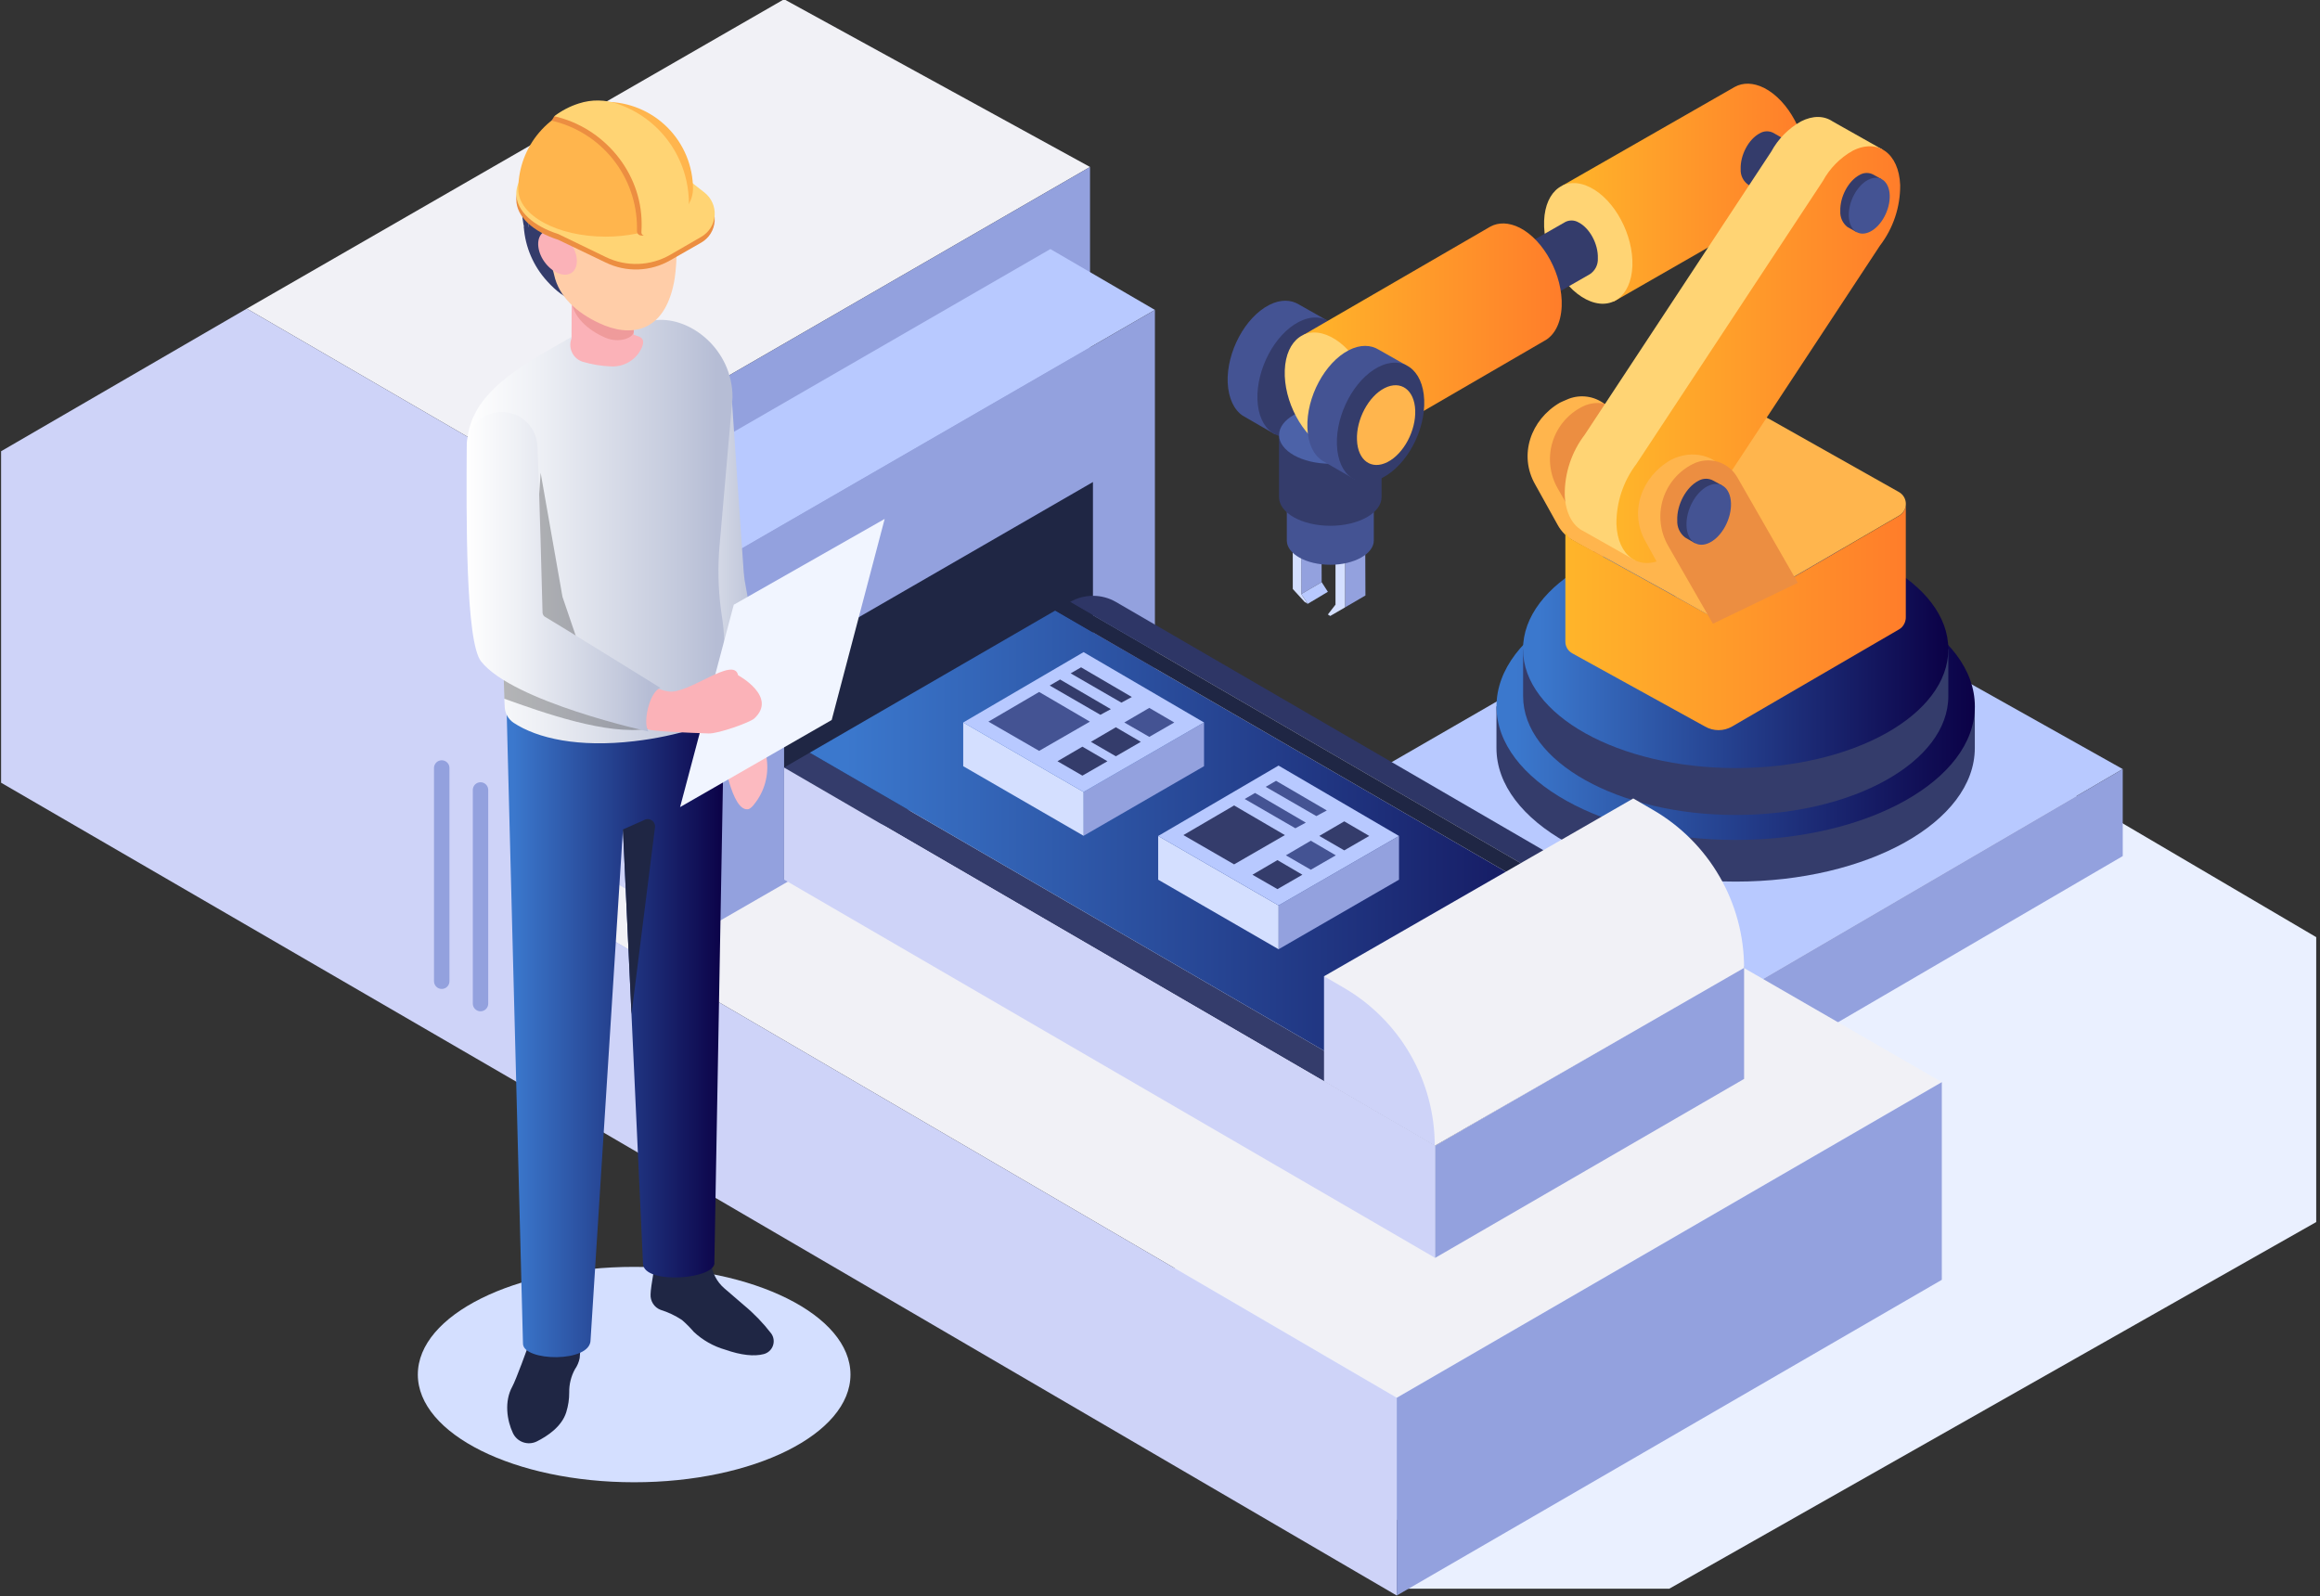 <svg width="606" height="417" viewBox="0 0 606 417" fill="none" xmlns="http://www.w3.org/2000/svg">
<rect x="0" y="0" width="606" height="417" fill="#333333" stroke="none"/>
<g clip-path="url(#clip0_1_4759)">
<g style="mix-blend-mode:multiply">
<path d="M605.012 244.815V319.237L436.028 415.022H366.402L375.716 403.288L292.473 355.019C291.095 354.22 289.95 353.072 289.155 351.691C288.359 350.31 287.94 348.744 287.94 347.15C287.94 345.556 288.359 343.99 289.155 342.609C289.95 341.228 291.095 340.08 292.473 339.281L534.565 203.397L605.012 244.815Z" fill="#EAF0FF"/>
</g>
<path d="M456.031 145.698L554.476 200.91L401.724 290.064L303.973 233.451L456.031 145.698Z" fill="#B8C9FF"/>
<path d="M554.476 200.909V223.637L401.724 312.791V290.063L554.476 200.909Z" fill="#93A1DE"/>
<path d="M303.973 233.451V256.168L401.724 312.792V290.063L303.973 233.451Z" fill="#D4DFFF"/>
<path d="M407.451 105.194C407.451 105.194 408.781 104.558 409.765 104.176C411.29 103.593 412.938 103.404 414.556 103.627C416.173 103.849 417.709 104.476 419.02 105.449L416.128 105.738C417.286 106.488 418.253 107.499 418.951 108.689C424.03 117.577 416.336 144.239 416.336 144.239L410.922 141.196C409.241 140.265 407.855 138.882 406.919 137.203L401.018 126.591C396.61 118.919 399.803 109.638 407.451 105.194Z" fill="#FFB54D"/>
<path d="M439.464 134.877C439.464 134.877 430.023 118.572 424.944 109.684C423.823 107.737 422.001 106.292 419.849 105.647C417.698 105.001 415.381 105.204 413.374 106.213C411.5 107.145 409.836 108.451 408.484 110.05C407.133 111.649 406.123 113.508 405.516 115.512C404.909 117.516 404.718 119.623 404.956 121.704C405.193 123.784 405.853 125.794 406.895 127.61L418.581 147.966L439.464 134.877Z" fill="#EC8E41"/>
<path d="M351.327 158.67L356.661 155.557L356.615 143.557L351.327 146.635V158.67Z" fill="#93A1DE"/>
<path d="M351.327 146.635L356.614 143.557L354.37 142.168L349.094 145.235L351.327 146.635Z" fill="#C5D4FF"/>
<path d="M348.84 145.235V157.953L346.85 160.522L347.463 160.915L351.327 158.67V146.635L348.84 145.235Z" fill="#D4DFFF"/>
<path d="M339.908 155.187L345.23 152.086L345.184 140.085L339.874 143.14L339.908 155.187Z" fill="#93A1DE"/>
<path d="M339.873 143.14L345.184 140.085L343.066 138.777L337.675 141.844L339.873 143.14Z" fill="#C5D4FF"/>
<path d="M337.675 141.844L337.687 153.867L340.776 157.247L341.597 157.733L339.908 155.187L339.873 143.14L337.675 141.844Z" fill="#D4DFFF"/>
<path d="M345.23 152.085L346.85 154.597L341.597 157.733L339.908 155.187L345.23 152.085Z" fill="#B8C9FF"/>
<path d="M320.68 99.952C320.367 91.978 325.215 82.894 331.52 79.665C334.482 78.149 337.212 78.253 339.341 79.573L346.503 83.623C346.503 83.623 343.39 86.099 343.483 88.252C343.784 96.225 333.07 113.48 333.07 113.48L324.602 108.585C322.392 107.115 320.876 104.095 320.68 99.952Z" fill="#445393"/>
<path d="M328.454 104.361C328.744 112.404 334.089 116.281 340.417 112.982C346.746 109.684 351.57 100.669 351.258 92.696C350.945 84.723 345.589 80.857 339.295 84.075C333.001 87.292 328.177 96.388 328.454 104.361Z" fill="#343C6B"/>
<path d="M340.047 125.793C342.394 124.77 344.926 124.243 347.486 124.243C350.046 124.243 352.579 124.77 354.925 125.793L358.847 127.494V141.196C358.847 144.668 353.757 147.538 347.486 147.538C341.216 147.538 336.125 144.702 336.125 141.196V127.494L340.047 125.793Z" fill="#445393"/>
<path d="M347.486 121.141C341.204 121.141 336.125 123.988 336.125 127.494C336.125 131.001 341.204 133.836 347.486 133.836C353.768 133.836 358.859 131.047 358.859 127.494C358.859 123.942 353.757 121.141 347.486 121.141Z" fill="#FF182B"/>
<path d="M338.716 111.663C341.481 110.457 344.464 109.835 347.48 109.835C350.496 109.835 353.479 110.457 356.244 111.663L360.872 113.665V129.867C360.872 133.998 354.879 137.354 347.486 137.354C340.093 137.354 334.088 133.998 334.088 129.867V113.688L338.716 111.663Z" fill="#343C6B"/>
<path d="M347.486 121.141C354.879 121.141 360.872 117.788 360.872 113.653C360.872 109.518 354.879 106.166 347.486 106.166C340.093 106.166 334.1 109.518 334.1 113.653C334.1 117.788 340.093 121.141 347.486 121.141Z" fill="#4C62A8"/>
<path d="M408.029 48.524L453.15 22.695C455.256 21.537 457.94 21.537 460.833 22.984C467.196 26.247 472.101 35.424 471.789 43.502C471.615 48.004 469.845 51.209 467.161 52.598L421.45 78.821L408.029 48.524Z" fill="url(#paint0_linear_1_4759)"/>
<path d="M477.319 42.784L463.158 34.683C462.615 34.412 462.013 34.282 461.406 34.304C460.8 34.326 460.208 34.5 459.687 34.811C456.783 36.304 454.538 40.493 454.677 44.184C454.629 45 454.797 45.814 455.165 46.544C455.532 47.274 456.087 47.893 456.771 48.339L471.187 56.613L477.319 42.784Z" fill="#343C6B"/>
<path d="M403.332 57.69C403.644 49.589 409.059 45.724 415.434 48.976C421.809 52.227 426.702 61.428 426.39 69.493C426.078 77.559 420.663 81.459 414.288 78.196C407.914 74.933 403.02 65.755 403.332 57.69Z" fill="#FFD474"/>
<path d="M515.834 184.535V195.401C515.834 214.681 487.87 230.304 453.359 230.304C418.847 230.304 390.883 214.681 390.883 195.401V184.535H515.834Z" fill="#343C6B"/>
<path d="M453.37 219.425C487.874 219.425 515.846 203.799 515.846 184.523C515.846 165.247 487.874 149.621 453.37 149.621C418.866 149.621 390.895 165.247 390.895 184.523C390.895 203.799 418.866 219.425 453.37 219.425Z" fill="url(#paint1_linear_1_4759)"/>
<path d="M508.915 169.606V181.861C508.915 199 484.052 212.898 453.382 212.898C422.711 212.898 397.848 199.011 397.848 181.861V169.606H508.915Z" fill="#343C6B"/>
<path d="M453.37 200.643C484.047 200.643 508.916 186.747 508.916 169.606C508.916 152.465 484.047 138.569 453.37 138.569C422.694 138.569 397.825 152.465 397.825 169.606C397.825 186.747 422.694 200.643 453.37 200.643Z" fill="url(#paint2_linear_1_4759)"/>
<path d="M410.679 140.987L445.387 160.128C446.458 160.742 447.67 161.066 448.904 161.066C450.138 161.066 451.351 160.742 452.421 160.128L496.061 134.75C496.582 134.452 497.016 134.025 497.322 133.51C497.628 132.995 497.796 132.41 497.808 131.811V161.135C497.823 161.635 497.739 162.132 497.56 162.599C497.381 163.066 497.112 163.492 496.767 163.855C496.555 164.072 496.313 164.259 496.05 164.41L452.41 189.8C451.339 190.414 450.127 190.737 448.893 190.737C447.659 190.737 446.446 190.414 445.376 189.8L410.667 170.659C410.122 170.355 409.669 169.91 409.355 169.371C409.042 168.831 408.879 168.217 408.885 167.592V138.199C408.928 138.776 409.114 139.334 409.428 139.821C409.741 140.308 410.171 140.709 410.679 140.987Z" fill="url(#paint3_linear_1_4759)"/>
<path d="M410.679 134.854L455.094 109.453C456.166 108.835 457.38 108.51 458.617 108.51C459.854 108.51 461.068 108.835 462.14 109.453L496.073 128.57C496.606 128.884 497.047 129.332 497.354 129.868C497.661 130.405 497.822 131.013 497.822 131.631C497.822 132.249 497.661 132.857 497.354 133.394C497.047 133.931 496.606 134.378 496.073 134.692L452.433 160.07C451.363 160.685 450.15 161.008 448.916 161.008C447.682 161.008 446.469 160.685 445.399 160.07L410.69 140.93C410.152 140.619 409.705 140.172 409.395 139.633C409.084 139.095 408.92 138.485 408.92 137.863C408.92 137.241 409.084 136.631 409.395 136.092C409.705 135.554 410.152 135.107 410.69 134.796L410.679 134.854Z" fill="#FFB54D"/>
<path d="M408.724 129.311C408.656 123.62 410.498 118.071 413.953 113.549L462.649 39.625C464.442 36.312 467.133 33.573 470.412 31.721C473.559 30.112 476.475 30.216 478.696 31.721L491.816 39.116L482.815 42.495C482.477 47.591 480.651 52.477 477.562 56.544L428.658 130.804C427.324 133.05 425.6 135.041 423.567 136.683L427.223 146.45L413.722 138.812C410.852 137.47 408.909 134.114 408.724 129.311Z" fill="#FFD474"/>
<path d="M427.455 121.176L476.139 47.297C477.936 43.984 480.631 41.244 483.914 39.394C490.45 36.049 496.015 40.053 496.339 48.339C496.391 54.058 494.53 59.63 491.052 64.17L442.159 138.43C440.379 141.553 437.784 144.133 434.651 145.894C428.114 149.239 422.549 145.235 422.225 136.949C422.167 131.256 424.007 125.706 427.455 121.176Z" fill="url(#paint4_linear_1_4759)"/>
<path d="M436.375 120.18C437.373 119.651 438.44 119.262 439.545 119.023C440.974 118.685 442.457 118.634 443.906 118.872C445.356 119.11 446.744 119.634 447.99 120.412L445.098 120.701C446.259 121.448 447.226 122.459 447.921 123.652C453 132.54 446.139 160.568 446.139 160.568L437.751 155.858L429.884 141.543C425.441 133.905 428.681 124.612 436.375 120.18Z" fill="#FFB54D"/>
<path d="M469.602 152.247C469.602 152.247 458.866 133.558 453.787 124.67C452.669 122.721 450.846 121.275 448.694 120.629C446.542 119.983 444.224 120.187 442.217 121.199C440.342 122.128 438.677 123.432 437.325 125.03C435.972 126.628 434.962 128.487 434.355 130.49C433.748 132.494 433.557 134.601 433.795 136.681C434.033 138.761 434.695 140.77 435.738 142.584L447.424 162.94L469.602 152.247Z" fill="#EC8E41"/>
<path d="M438.11 135.954C437.948 131.88 440.424 127.251 443.629 125.608C444.234 125.252 444.923 125.064 445.624 125.064C446.326 125.064 447.015 125.252 447.62 125.608L449.934 126.881L449.089 127.228C449.513 128.106 449.742 129.065 449.761 130.04C449.923 134.114 447.447 138.743 444.242 140.386C443.633 140.696 442.968 140.881 442.287 140.93L442.842 141.96L440.158 140.409C439.482 139.887 438.943 139.209 438.586 138.433C438.23 137.657 438.066 136.807 438.11 135.954Z" fill="#343C6B"/>
<path d="M440.528 137.342C440.69 141.404 443.409 143.371 446.625 141.728C449.841 140.085 452.306 135.456 452.144 131.394C451.982 127.332 449.263 125.353 446.046 126.997C442.83 128.64 440.366 133.269 440.528 137.342Z" fill="#445393"/>
<path d="M480.698 55.19C480.559 51.452 482.826 47.193 485.777 45.677C486.333 45.353 486.966 45.182 487.61 45.182C488.255 45.182 488.887 45.353 489.444 45.677L491.538 46.834L490.763 47.158C491.149 47.965 491.358 48.845 491.376 49.739C491.527 53.477 489.247 57.736 486.297 59.24C485.741 59.531 485.13 59.701 484.504 59.738L485.024 60.687L482.56 59.298C481.942 58.813 481.45 58.187 481.126 57.472C480.802 56.757 480.655 55.974 480.698 55.19Z" fill="#343C6B"/>
<path d="M482.919 56.463C483.069 60.201 485.58 62.006 488.53 60.502C491.48 58.997 493.748 54.715 493.609 51.001C493.47 47.286 490.948 45.458 487.998 46.962C485.047 48.466 482.78 52.725 482.919 56.463Z" fill="#445393"/>
<path d="M394.724 66.079L408.885 57.978C409.428 57.706 410.032 57.575 410.639 57.599C411.246 57.624 411.837 57.802 412.356 58.117C415.26 59.599 417.505 63.799 417.366 67.479C417.415 68.295 417.246 69.109 416.879 69.839C416.511 70.569 415.956 71.188 415.272 71.634L400.856 79.908L394.724 66.079Z" fill="#343C6B"/>
<path d="M392.596 70.257C392.734 66.577 395.21 64.795 398.114 66.288C401.018 67.781 403.263 71.958 403.112 75.65C402.962 79.341 400.498 81.112 397.594 79.631C394.69 78.149 392.41 73.949 392.596 70.257Z" fill="#D4DFFF"/>
<path d="M340.348 87.569L389.275 59.205C391.381 58.048 394.065 58.048 396.957 59.495C403.32 62.746 408.237 71.935 407.925 80.001C407.74 84.514 405.97 87.72 403.297 89.097L353.78 117.854L340.348 87.569Z" fill="url(#paint5_linear_1_4759)"/>
<path d="M335.593 96.723C335.905 88.622 341.32 84.757 347.683 88.021C354.046 91.284 358.963 100.461 358.651 108.527C358.338 116.593 352.924 120.493 346.549 117.241C340.174 113.989 335.28 104.801 335.593 96.723Z" fill="#FFD474"/>
<path d="M341.505 111.756C341.204 103.782 346.052 94.698 352.345 91.469C355.319 89.953 358.049 90.058 360.166 91.365L367.339 95.427C367.339 95.427 364.227 97.904 364.308 100.056C364.621 108.029 353.954 125.284 353.954 125.284L345.473 120.389C343.148 118.919 341.632 115.899 341.505 111.756Z" fill="#445393"/>
<path d="M349.21 116.165C349.499 124.266 354.844 128.084 361.173 124.775C367.501 121.465 372.326 112.473 372.013 104.488C371.701 96.503 366.344 92.65 360.05 95.879C353.757 99.107 348.932 108.18 349.21 116.165Z" fill="#343C6B"/>
<path d="M354.451 114.915C354.636 120.285 358.211 122.865 362.434 120.701C366.657 118.537 369.873 112.485 369.665 107.161C369.457 101.838 365.893 99.257 361.682 101.375C357.471 103.493 354.231 109.592 354.451 114.915Z" fill="#FFB54D"/>
<path d="M204.811 -0.196L64.461 80.626L142.347 125.839L284.721 43.617L204.811 -0.196Z" fill="#F1F1F6"/>
<path d="M142.347 125.839V286.927L0.285 204.474V117.878L64.461 80.626L142.347 125.839Z" fill="#CED3F8"/>
<path d="M125.513 264.188C125.249 264.188 124.987 264.135 124.743 264.034C124.499 263.933 124.277 263.785 124.09 263.598C123.903 263.411 123.755 263.189 123.654 262.945C123.552 262.7 123.5 262.438 123.5 262.174V206.36C123.5 205.826 123.712 205.314 124.09 204.936C124.468 204.559 124.98 204.347 125.513 204.347C126.047 204.347 126.559 204.559 126.937 204.936C127.314 205.314 127.527 205.826 127.527 206.36V262.174C127.527 262.708 127.314 263.22 126.937 263.598C126.559 263.975 126.047 264.188 125.513 264.188Z" fill="#93A1DE"/>
<path d="M115.39 258.343C115.125 258.345 114.862 258.294 114.616 258.193C114.371 258.093 114.148 257.945 113.959 257.757C113.771 257.57 113.622 257.348 113.52 257.103C113.418 256.858 113.366 256.595 113.366 256.33V200.481C113.404 199.972 113.634 199.496 114.008 199.149C114.382 198.802 114.874 198.609 115.385 198.609C115.895 198.609 116.387 198.802 116.761 199.149C117.135 199.496 117.365 199.972 117.403 200.481V256.295C117.408 256.562 117.359 256.828 117.26 257.076C117.161 257.324 117.014 257.55 116.826 257.741C116.639 257.932 116.415 258.083 116.169 258.187C115.922 258.29 115.658 258.343 115.39 258.343Z" fill="#93A1DE"/>
<path d="M237.329 252.488C236.792 252.488 236.278 252.274 235.898 251.894C235.518 251.515 235.305 250.999 235.305 250.462V194.695C235.343 194.186 235.573 193.71 235.947 193.363C236.322 193.016 236.813 192.823 237.324 192.823C237.834 192.823 238.326 193.016 238.7 193.363C239.075 193.71 239.304 194.186 239.343 194.695V250.509C239.333 251.037 239.117 251.54 238.741 251.91C238.364 252.28 237.857 252.488 237.329 252.488Z" fill="#93A1DE"/>
<path d="M227.206 246.632C226.669 246.632 226.154 246.419 225.774 246.039C225.395 245.659 225.181 245.144 225.181 244.607V188.805C225.16 188.527 225.197 188.247 225.289 187.984C225.381 187.721 225.526 187.479 225.716 187.275C225.905 187.07 226.135 186.907 226.39 186.796C226.646 186.684 226.922 186.626 227.2 186.626C227.479 186.626 227.755 186.684 228.01 186.796C228.266 186.907 228.496 187.07 228.685 187.275C228.875 187.479 229.02 187.721 229.112 187.984C229.204 188.247 229.24 188.527 229.219 188.805V244.607C229.221 244.872 229.17 245.135 229.069 245.381C228.969 245.627 228.821 245.85 228.634 246.038C228.447 246.226 228.224 246.376 227.979 246.478C227.734 246.579 227.471 246.632 227.206 246.632Z" fill="#93A1DE"/>
<path d="M217.083 240.776C216.546 240.776 216.031 240.563 215.651 240.183C215.271 239.803 215.058 239.288 215.058 238.751V182.949C215.037 182.671 215.074 182.392 215.166 182.128C215.257 181.865 215.403 181.624 215.592 181.419C215.782 181.215 216.012 181.052 216.267 180.94C216.523 180.829 216.798 180.771 217.077 180.771C217.356 180.771 217.632 180.829 217.887 180.94C218.143 181.052 218.372 181.215 218.562 181.419C218.751 181.624 218.897 181.865 218.988 182.128C219.08 182.392 219.117 182.671 219.096 182.949V238.751C219.097 239.017 219.046 239.28 218.946 239.525C218.846 239.771 218.697 239.994 218.51 240.183C218.323 240.371 218.101 240.52 217.856 240.622C217.611 240.724 217.348 240.776 217.083 240.776Z" fill="#93A1DE"/>
<path d="M206.948 234.921C206.683 234.921 206.42 234.868 206.175 234.766C205.93 234.664 205.707 234.515 205.52 234.327C205.333 234.138 205.185 233.915 205.085 233.669C204.984 233.424 204.933 233.161 204.935 232.895V177.093C204.914 176.815 204.95 176.536 205.042 176.273C205.134 176.009 205.279 175.768 205.469 175.563C205.659 175.359 205.888 175.196 206.144 175.084C206.399 174.973 206.675 174.915 206.954 174.915C207.233 174.915 207.508 174.973 207.764 175.084C208.019 175.196 208.249 175.359 208.438 175.563C208.628 175.768 208.773 176.009 208.865 176.273C208.957 176.536 208.994 176.815 208.973 177.093V232.884C208.974 233.151 208.923 233.415 208.822 233.662C208.721 233.909 208.572 234.134 208.384 234.323C208.196 234.513 207.972 234.663 207.725 234.765C207.479 234.868 207.215 234.921 206.948 234.921Z" fill="#93A1DE"/>
<path d="M142.347 125.839V286.927L284.721 204.693V43.617L142.347 125.839Z" fill="#93A1DE"/>
<path d="M285.74 154.886L142.347 235.303L364.84 365.145L507.215 282.692L285.74 154.886Z" fill="#F1F1F6"/>
<path d="M128.476 227.202L142.347 286.927L364.84 416.804V365.145L128.476 227.202Z" fill="#CED3F8"/>
<path d="M507.215 282.691V334.327L364.84 416.804V365.145L507.215 282.691Z" fill="#93A1DE"/>
<path d="M274.367 65.061L155.583 133.651L182.875 149.563L301.671 80.962L274.367 65.061Z" fill="#B8C9FF"/>
<path d="M155.583 133.65V227.607L182.875 243.507V149.562L155.583 133.65Z" fill="#CED3F8"/>
<path d="M301.671 80.961V174.883L285.485 184.234L204.811 230.87L182.875 243.507V149.563L301.671 80.961Z" fill="#93A1DE"/>
<path d="M285.485 125.92V184.234L204.811 229.783V172.499L285.485 125.92Z" fill="#1F2644"/>
<path d="M455.568 252.557L291.501 157.259C289.679 156.201 287.609 155.644 285.502 155.644C283.395 155.644 281.326 156.201 279.504 157.259L449.784 255.948L455.568 252.557Z" fill="#2E3666"/>
<path d="M204.811 200.505L374.871 299.321L381.778 295.317L211.51 196.628L204.811 200.505Z" fill="#343C6B"/>
<path d="M211.51 196.628L381.778 295.317L445.908 258.181L275.64 159.492L211.51 196.628Z" fill="url(#paint6_linear_1_4759)"/>
<path d="M279.504 157.247L275.639 159.492L445.908 258.181L449.772 255.936L279.504 157.247Z" fill="#1F2644"/>
<path d="M204.811 200.504V229.783L374.871 328.599V299.321L204.811 200.504Z" fill="#CED3F8"/>
<path d="M455.569 252.592V281.847L374.871 328.599V299.321L455.569 252.592Z" fill="#93A1DE"/>
<path d="M455.568 252.846L374.767 299.321L345.843 255.034L426.621 208.582L431.804 211.591C439.03 215.784 445.028 221.802 449.199 229.042C453.369 236.282 455.566 244.491 455.568 252.846Z" fill="#F1F1F6"/>
<path d="M374.767 299.321L345.843 282.507V255.034L351.026 258.042C358.249 262.242 364.244 268.265 368.41 275.509C372.576 282.753 374.768 290.964 374.767 299.321Z" fill="#CED3F8"/>
<path d="M314.501 188.735V200.157L283.044 218.338L283.032 206.892L314.501 188.735Z" fill="#93A1DE"/>
<path d="M283.032 206.892L283.044 218.338L251.598 200.157V188.735L283.032 206.892Z" fill="#D4DFFF"/>
<path d="M314.501 188.735L283.032 206.892L251.598 188.735L283.032 170.358L314.501 188.735Z" fill="#B8C9FF"/>
<path d="M284.687 188.515L271.428 196.153L258.181 188.515L271.428 180.762L284.687 188.515Z" fill="#445393"/>
<path d="M289.269 198.861L282.732 202.622L276.218 198.861L282.732 195.054L289.269 198.861Z" fill="#343C6B"/>
<path d="M297.992 193.792L291.467 197.565L284.953 193.792L291.467 189.985L297.992 193.792Z" fill="#343C6B"/>
<path d="M306.727 188.735L300.201 192.496L293.676 188.735L300.201 184.928L306.727 188.735Z" fill="#445393"/>
<path d="M290.159 185.252L287.429 186.733L274.193 179.084L276.9 177.51L290.159 185.252Z" fill="#343C6B"/>
<path d="M295.643 182.081L292.913 183.551L279.666 175.901L282.385 174.328L295.643 182.081Z" fill="#343C6B"/>
<path d="M365.43 218.384V229.806L333.973 247.974V236.529L365.43 218.384Z" fill="#93A1DE"/>
<path d="M333.973 236.529V247.974L302.527 229.806V218.384L333.973 236.529Z" fill="#D4DFFF"/>
<path d="M365.431 218.384L333.973 236.529L302.527 218.384L333.961 199.995L365.431 218.384Z" fill="#B8C9FF"/>
<path d="M335.616 218.153L322.357 225.802L309.11 218.153L322.357 210.411L335.616 218.153Z" fill="#343C6B"/>
<path d="M340.197 228.509L333.672 232.27L327.147 228.509L333.672 224.69L340.197 228.509Z" fill="#343C6B"/>
<path d="M348.921 223.441L342.395 227.202L335.882 223.441L342.395 219.622L348.921 223.441Z" fill="#445393"/>
<path d="M357.656 218.372L351.131 222.145L344.605 218.372L351.131 214.565L357.656 218.372Z" fill="#343C6B"/>
<path d="M341.088 214.9L338.358 216.37L325.122 208.721L327.83 207.147L341.088 214.9Z" fill="#445393"/>
<path d="M346.572 211.718L343.842 213.188L330.606 205.55L333.313 203.976L346.572 211.718Z" fill="#445393"/>
<g style="mix-blend-mode:multiply">
<path d="M165.645 387.214C196.852 387.214 222.15 374.618 222.15 359.081C222.15 343.544 196.852 330.949 165.645 330.949C134.438 330.949 109.139 343.544 109.139 359.081C109.139 374.618 134.438 387.214 165.645 387.214Z" fill="#D4DFFF"/>
</g>
<path d="M200.261 198.167C200.573 200.281 200.441 202.437 199.874 204.497C199.306 206.558 198.315 208.477 196.963 210.133C196.616 210.631 196.161 211.046 195.633 211.348C191.005 212.632 188.691 196.13 188.691 196.13C188.691 196.13 187.534 199.602 187.257 200.759C187.166 201.324 186.878 201.839 186.444 202.212C186.01 202.585 185.457 202.792 184.885 202.796C182.93 202.668 182.999 200.747 183.346 199.798L184.503 191.316C184.661 190.162 185.013 189.043 185.544 188.006L186.586 185.935C187.703 183.672 188.183 181.147 187.974 178.632L187.476 172.696L195.957 174.177L197.97 182.278C198.588 185.337 199.036 188.427 199.312 191.536L200.261 198.167Z" fill="#FCBAC0"/>
<path d="M194.476 151.449C194.383 150.754 194.314 150.06 194.256 149.366C193.805 142.874 191.387 108.237 191.005 101.919L167.97 106.363L174.912 150.974C175.072 152.531 175.327 154.077 175.675 155.603L185.567 191.906C189.501 194.22 198.363 191.547 201.071 187.937L194.476 151.449Z" fill="url(#paint7_linear_1_4759)"/>
<path d="M138.271 350.726C139.984 345.194 144.311 341.618 147.944 342.741C151.576 343.863 152.039 348.967 151.414 354.799C151.205 355.838 150.784 356.823 150.176 357.692C149.16 359.549 148.646 361.64 148.684 363.756C148.694 365.503 148.433 367.24 147.909 368.906C146.752 372.679 142.969 375.178 140.204 376.555C139.65 376.827 139.048 376.985 138.433 377.02C137.818 377.056 137.202 376.968 136.621 376.762C136.04 376.556 135.506 376.236 135.05 375.821C134.595 375.406 134.227 374.904 133.968 374.345C132.429 371.07 131.654 366.129 133.829 362.194C134.731 360.597 137.947 351.767 138.271 350.726Z" fill="#1F2644"/>
<path d="M178.151 344.836C179.255 345.797 180.287 346.838 181.24 347.949C183.567 350.117 186.374 351.703 189.432 352.578C193.643 354.059 197.056 354.383 199.486 353.735C200.032 353.595 200.537 353.325 200.955 352.946C201.374 352.568 201.694 352.093 201.887 351.563C202.081 351.033 202.143 350.464 202.067 349.904C201.991 349.345 201.78 348.813 201.452 348.354C199.348 345.623 196.946 343.135 194.291 340.936C192.393 339.269 190.623 337.753 189.2 336.55C187.205 334.827 185.96 332.395 185.729 329.768C185.743 328.804 185.558 327.846 185.186 326.956C180.037 325.001 172.714 326.077 171.395 328.565C171.395 328.565 169.937 336.214 169.937 338.101C169.882 338.964 170.102 339.822 170.566 340.552C171.029 341.282 171.713 341.846 172.517 342.162C174.513 342.781 176.41 343.681 178.151 344.836Z" fill="#1F2644"/>
<path d="M131.792 144.216V163.149C131.792 166.019 136.605 350.98 136.605 350.98C136.605 355.667 154.318 356.095 154.26 350.02L162.718 216.683L167.959 330.092C168.074 335.728 187.407 334.177 186.597 329.664L189.351 175.878C189.408 173.2 189.156 170.525 188.599 167.905L131.792 144.216Z" fill="url(#paint8_linear_1_4759)"/>
<path d="M189.085 165.533L190.461 186.19C186.991 188.979 176.937 192.323 165.691 193.619C151.137 195.332 140.365 192.925 134.141 188.805C133.449 188.337 132.878 187.711 132.476 186.978C132.073 186.246 131.851 185.428 131.827 184.593L131.735 182.533V182.232L131.399 171.284V170.474L132.475 138.963L121.958 116.801C121.958 105.426 131.353 98.61 140.967 92.812C141.742 92.384 142.471 91.909 143.281 91.481C143.455 91.354 143.709 91.215 143.917 91.088L151.866 86.54L158.645 82.674C159.374 82.327 164.87 85.336 165.587 85.082C167.425 84.289 169.378 83.797 171.372 83.623C180.431 82.721 191.375 91.388 191.341 103.84L187.939 142.7C187.482 148.148 187.598 153.629 188.286 159.052C188.61 161.205 188.957 163.45 189.085 165.533Z" fill="url(#paint9_linear_1_4759)"/>
<path opacity="0.27" d="M169.382 190.39C158.611 192.149 141.788 186.143 131.735 182.533V182.232L131.399 171.284L164.789 180.542L169.382 190.39Z" fill="black"/>
<path opacity="0.27" d="M151.623 169.884C148.742 169.513 144.241 172.939 141.707 171.955L138.468 163.45L141.222 123.513L146.925 155.916L151.657 169.803L151.623 169.884Z" fill="black"/>
<path d="M149.193 88.668L149.286 88.391L149.39 64.54L165.656 64.609L165.552 87.453C165.552 87.453 166.559 87.777 167.033 87.974C168.19 88.46 168.19 89.56 167.646 90.798C166.959 92.346 165.814 93.646 164.367 94.525C162.919 95.404 161.238 95.82 159.548 95.716C157.058 95.618 154.59 95.21 152.201 94.501C151.62 94.317 151.081 94.02 150.615 93.627C150.148 93.234 149.765 92.752 149.485 92.21C149.206 91.668 149.036 91.076 148.986 90.469C148.936 89.861 149.006 89.249 149.193 88.668Z" fill="#FBB2B8"/>
<path d="M153.936 64.32C158.044 69.262 158.911 75.314 155.869 77.848C152.826 80.383 147.77 78.89 142.922 73.462C139.332 69.543 137.178 64.52 136.814 59.217C136.814 59.217 149.829 59.367 153.936 64.32Z" fill="#343C6B"/>
<path d="M165.645 67.734L165.552 86.47C165.552 88.414 161.572 89.641 158.333 88.299C153.381 86.262 149.309 82.35 149.332 78.15V67.653L165.645 67.734Z" fill="#EF9B9B"/>
<path d="M176.069 73.705C173.489 86.979 164.685 88.298 156.401 84.364C150.801 81.713 145.988 77.64 144.739 71.784C143.917 67.989 141.025 64.378 140.782 61.242C139.856 49.172 147.411 41.222 157.43 40.411C180.211 38.71 176.971 69.1 176.069 73.705Z" fill="#FFCDA8"/>
<path d="M136.513 50.653C137.473 40.307 149.679 30.656 164.361 34.521C172.089 36.558 177.318 37.993 178.452 43.779C179.956 51.359 175.814 55.49 175.814 55.49L175.583 54.518C175.375 53.679 174.867 52.946 174.155 52.455C173.443 51.965 172.577 51.752 171.719 51.857C167.982 52.181 162.648 51.857 158.576 53.755C157.634 54.158 156.603 54.304 155.586 54.178C154.57 54.052 153.605 53.658 152.791 53.037L149.471 50.584L152.941 54.669C153.425 55.24 153.741 55.933 153.855 56.672C153.969 57.411 153.877 58.168 153.589 58.858C153.474 59.147 153.393 59.483 153.3 59.795L143.373 53.697C142.839 53.369 142.228 53.189 141.601 53.175C140.975 53.161 140.356 53.313 139.807 53.617C139.259 53.921 138.801 54.364 138.481 54.903C138.16 55.442 137.988 56.056 137.982 56.682V63.047C136.476 59.101 135.971 54.843 136.513 50.653Z" fill="#343C6B"/>
<path d="M143.374 53.708L153.3 59.807C153.006 60.753 152.808 61.726 152.71 62.712C152.537 64.656 150.813 63.429 148.95 62.827C147.793 62.445 146.567 64.471 146.046 63.811C144.797 62.191 142.772 61.878 142.575 63.059C141.997 66.207 142.032 67.85 142.286 68.718C140.369 67.252 138.883 65.297 137.982 63.059V56.694C137.988 56.067 138.16 55.453 138.481 54.915C138.801 54.376 139.259 53.932 139.808 53.629C140.356 53.325 140.975 53.172 141.601 53.186C142.228 53.2 142.839 53.38 143.374 53.708Z" fill="#343C6B"/>
<path d="M149.066 63.557C151.114 66.473 151.229 69.91 149.332 71.241C147.434 72.572 144.241 71.241 142.193 68.371C140.146 65.501 140.03 62.006 141.916 60.675C143.802 59.344 147.018 60.629 149.066 63.557Z" fill="#FBB2B8"/>
<path d="M191.665 157.976L231.082 135.56L217.245 188.087L177.642 210.839L191.665 157.976Z" fill="#F1F5FF"/>
<path d="M162.22 187.81C165.113 188.886 167.577 189.835 169.428 190.575C170.585 191.05 179.968 191.432 185.105 191.605C187.615 191.698 195.899 188.712 196.987 187.717C203.246 182.023 192.798 176.399 192.798 176.399C191.711 171.226 179.887 181.41 174.657 180.635C173.934 180.545 173.223 180.37 172.54 180.114C170.466 179.409 168.444 178.558 166.489 177.568L162.22 187.81Z" fill="#FBB2B8"/>
<path d="M172.529 179.709C169.74 180.553 167.762 188.724 169.382 191.107C169.382 191.107 134.095 183.4 125.672 172.8C121.565 167.639 121.819 134.611 121.912 116.801C121.901 115.552 122.149 114.314 122.638 113.165C123.127 112.015 123.848 110.979 124.756 110.121C125.664 109.263 126.739 108.602 127.913 108.178C129.088 107.754 130.338 107.578 131.584 107.659C133.88 107.774 136.05 108.74 137.674 110.367C139.297 111.995 140.256 114.169 140.365 116.465C140.874 127.182 141.615 155.881 141.719 160.117C141.747 160.371 141.843 160.613 141.998 160.817C142.153 161.021 142.361 161.179 142.598 161.274C144.739 162.477 172.529 179.709 172.529 179.709Z" fill="url(#paint10_linear_1_4759)"/>
<path d="M134.858 52.1C134.858 45.388 144.6 39.949 156.609 39.949C164.847 39.949 172.02 42.518 175.71 46.29L176.485 45.908L184.006 51.787C184.907 52.493 185.621 53.41 186.086 54.456C186.551 55.502 186.753 56.646 186.673 57.789C186.593 58.931 186.234 60.036 185.628 61.007C185.022 61.978 184.187 62.786 183.196 63.36L175.097 67.989C172.549 69.46 169.679 70.285 166.738 70.39C163.797 70.495 160.876 69.877 158.229 68.59L145.849 62.654C139.29 60.559 134.858 56.625 134.858 52.1Z" fill="#EC8E41"/>
<path d="M134.858 50.595C134.858 43.883 144.6 38.444 156.609 38.444C164.847 38.444 172.02 41.013 175.71 44.786L176.485 44.404L184.006 50.283C184.907 50.989 185.621 51.905 186.086 52.951C186.551 53.998 186.753 55.142 186.673 56.284C186.593 57.426 186.234 58.532 185.628 59.503C185.022 60.474 184.187 61.282 183.196 61.855L175.097 66.542C172.549 68.014 169.679 68.838 166.738 68.943C163.797 69.048 160.876 68.43 158.229 67.144L145.849 61.149C139.29 59.055 134.858 55.12 134.858 50.595Z" fill="#FFD474"/>
<path d="M135.379 49.427C135.379 56.278 145.606 61.821 158.206 61.821C160.902 61.827 163.591 61.564 166.235 61.034C171.626 59.877 176.069 57.736 178.626 54.959C180.106 53.491 180.964 51.51 181.021 49.427C181.021 43.374 178.617 37.57 174.338 33.29C170.06 29.01 164.257 26.606 158.206 26.606C157.044 26.602 155.884 26.683 154.735 26.849C149.346 27.683 144.433 30.417 140.883 34.558C137.333 38.699 135.381 43.972 135.379 49.427Z" fill="#FFB54D"/>
<path d="M166.385 59.471C166.385 59.691 166.385 59.992 166.385 60.281C166.364 60.521 166.419 60.762 166.541 60.969C166.664 61.177 166.848 61.341 167.068 61.439C167.54 61.56 168.032 61.584 168.514 61.508C172.783 59.552 176.416 57.423 178.684 54.947C178.864 48.146 176.523 41.519 172.113 36.341C167.703 31.162 161.534 27.798 154.793 26.895C151.236 27.276 147.813 28.463 144.785 30.367L144.091 31.524C150.418 32.976 156.067 36.529 160.115 41.605C164.164 46.68 166.374 52.978 166.385 59.471Z" fill="#EC8E41"/>
<path d="M167.6 58.488C167.6 58.812 167.6 59.807 167.542 60.64C167.532 60.785 167.557 60.931 167.615 61.064C167.674 61.197 167.764 61.314 167.879 61.404C167.993 61.494 168.127 61.555 168.27 61.581C168.413 61.608 168.561 61.598 168.699 61.554C172.526 60.77 176.102 59.057 179.112 56.567C179.38 56.31 179.593 56.001 179.736 55.659C179.879 55.316 179.95 54.948 179.945 54.576V53.176C179.945 47.458 178.163 41.882 174.847 37.223C171.532 32.565 166.847 29.056 161.445 27.184C158.144 25.998 154.543 25.941 151.206 27.023C148.887 27.754 146.714 28.886 144.785 30.367C157.546 33.237 167.6 44.856 167.6 58.488Z" fill="#FFD474"/>
<path d="M162.718 216.683L168.132 214.287C168.436 214.088 168.79 213.98 169.153 213.974C169.516 213.968 169.873 214.065 170.183 214.254C170.493 214.443 170.743 214.716 170.904 215.041C171.066 215.367 171.131 215.731 171.094 216.092L164.951 264.94L162.718 216.683Z" fill="#1F2644"/>
</g>
<defs>
<linearGradient id="paint0_linear_1_4759" x1="408.029" y1="50.33" x2="471.847" y2="50.33" gradientUnits="userSpaceOnUse">
<stop stop-color="#FFB52A"/>
<stop offset="1" stop-color="#FF7D2A"/>
</linearGradient>
<linearGradient id="paint1_linear_1_4759" x1="390.895" y1="184.523" x2="515.834" y2="184.523" gradientUnits="userSpaceOnUse">
<stop offset="0.04" stop-color="#3B78CD"/>
<stop offset="1" stop-color="#0B0146"/>
</linearGradient>
<linearGradient id="paint2_linear_1_4759" x1="397.814" y1="169.606" x2="508.916" y2="169.606" gradientUnits="userSpaceOnUse">
<stop offset="0.04" stop-color="#3B78CD"/>
<stop offset="1" stop-color="#0B0146"/>
</linearGradient>
<linearGradient id="paint3_linear_1_4759" x1="408.897" y1="161.251" x2="497.832" y2="161.251" gradientUnits="userSpaceOnUse">
<stop stop-color="#FFB52A"/>
<stop offset="1" stop-color="#FF7D2A"/>
</linearGradient>
<linearGradient id="paint4_linear_1_4759" x1="422.202" y1="92.638" x2="496.351" y2="92.638" gradientUnits="userSpaceOnUse">
<stop stop-color="#FFB52A"/>
<stop offset="1" stop-color="#FF7D2A"/>
</linearGradient>
<linearGradient id="paint5_linear_1_4759" x1="340.29" y1="88.102" x2="407.879" y2="88.102" gradientUnits="userSpaceOnUse">
<stop stop-color="#FFB52A"/>
<stop offset="1" stop-color="#FF7D2A"/>
</linearGradient>
<linearGradient id="paint6_linear_1_4759" x1="211.51" y1="227.399" x2="445.908" y2="227.399" gradientUnits="userSpaceOnUse">
<stop offset="0.04" stop-color="#3B78CD"/>
<stop offset="1" stop-color="#0B0146"/>
</linearGradient>
<linearGradient id="paint7_linear_1_4759" x1="167.97" y1="147.317" x2="201.059" y2="147.317" gradientUnits="userSpaceOnUse">
<stop stop-color="white"/>
<stop offset="0.27" stop-color="#EEF0F5"/>
<stop offset="0.8" stop-color="#C3C9DC"/>
<stop offset="0.94" stop-color="#B6BDD5"/>
</linearGradient>
<linearGradient id="paint8_linear_1_4759" x1="131.792" y1="249.375" x2="189.362" y2="249.375" gradientUnits="userSpaceOnUse">
<stop offset="0.04" stop-color="#3B78CD"/>
<stop offset="1" stop-color="#0B0146"/>
</linearGradient>
<linearGradient id="paint9_linear_1_4759" x1="121.912" y1="138.407" x2="191.364" y2="138.407" gradientUnits="userSpaceOnUse">
<stop stop-color="white"/>
<stop offset="0.27" stop-color="#EEF0F5"/>
<stop offset="0.8" stop-color="#C3C9DC"/>
<stop offset="0.94" stop-color="#B6BDD5"/>
</linearGradient>
<linearGradient id="paint10_linear_1_4759" x1="121.866" y1="149.377" x2="172.529" y2="149.377" gradientUnits="userSpaceOnUse">
<stop stop-color="white"/>
<stop offset="0.27" stop-color="#EEF0F5"/>
<stop offset="0.8" stop-color="#C3C9DC"/>
<stop offset="0.94" stop-color="#B6BDD5"/>
</linearGradient>
<clipPath id="clip0_1_4759">
<rect width="605" height="417" fill="white" transform="translate(0.002)"/>
</clipPath>
</defs>
</svg>
